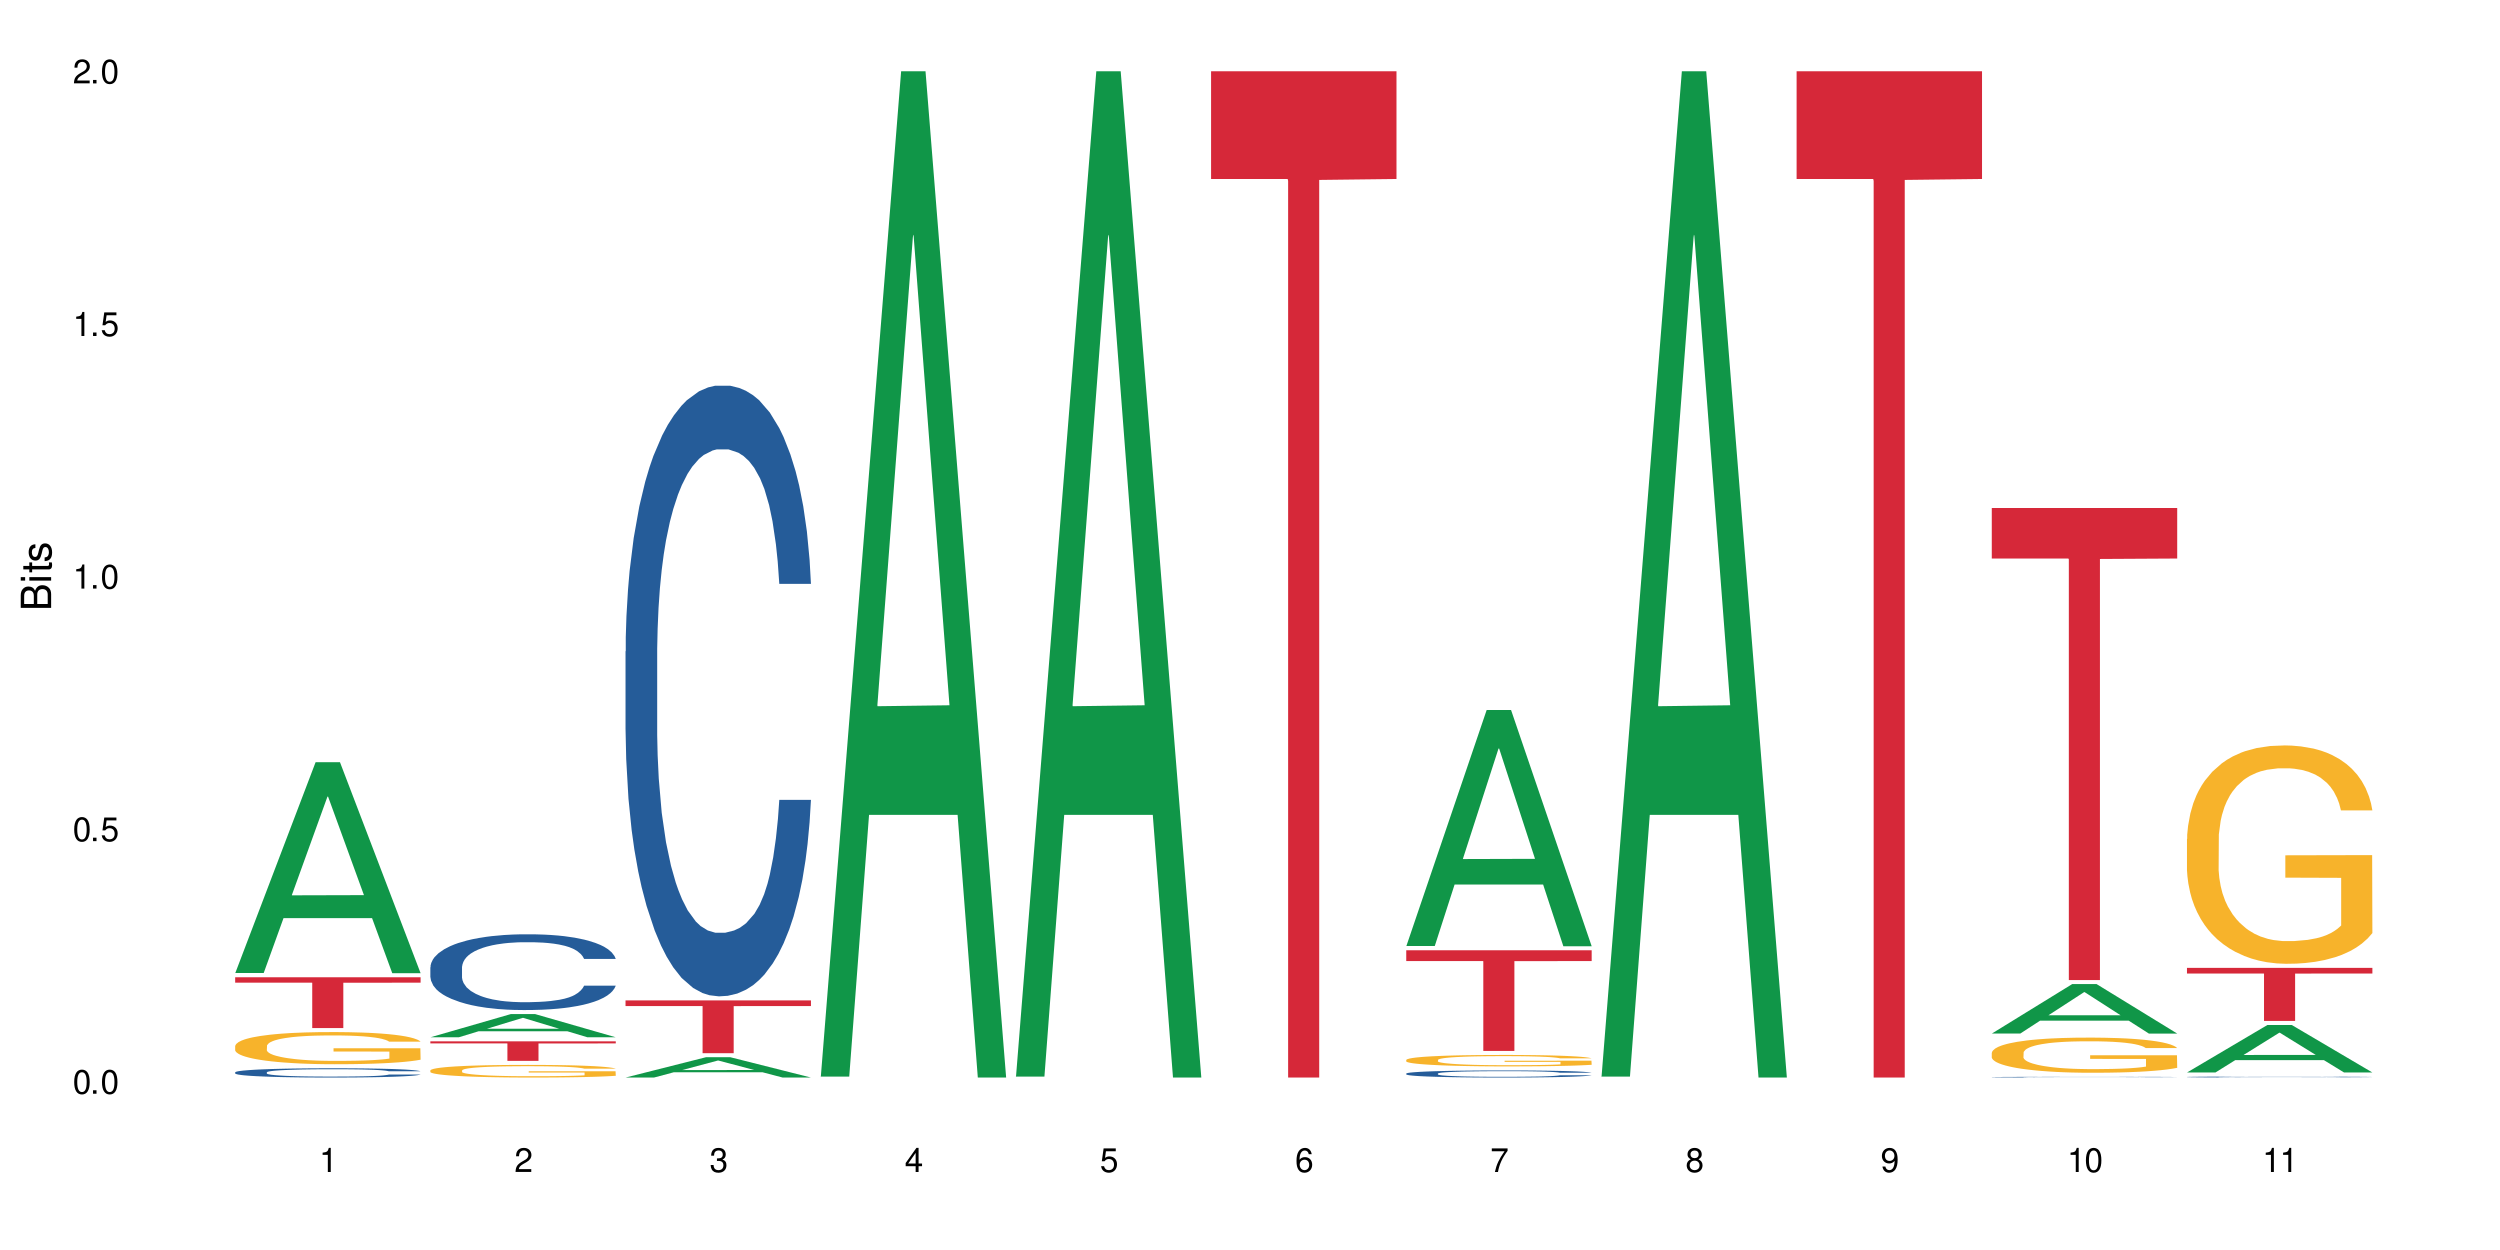 <?xml version="1.0" encoding="UTF-8"?>
<svg xmlns="http://www.w3.org/2000/svg" xmlns:xlink="http://www.w3.org/1999/xlink" width="720" height="360" viewBox="0 0 720 360">
<defs>
<g>
<g id="glyph-0-0">
</g>
<g id="glyph-0-1">
<path d="M 2.641 -6.938 C 2 -6.938 1.422 -6.656 1.078 -6.172 C 0.641 -5.562 0.406 -4.641 0.406 -3.359 C 0.406 -1.016 1.188 0.219 2.641 0.219 C 4.078 0.219 4.859 -1.016 4.859 -3.297 C 4.859 -4.641 4.656 -5.547 4.203 -6.172 C 3.844 -6.656 3.281 -6.938 2.641 -6.938 Z M 2.641 -6.188 C 3.547 -6.188 4 -5.25 4 -3.375 C 4 -1.406 3.562 -0.484 2.625 -0.484 C 1.734 -0.484 1.281 -1.438 1.281 -3.344 C 1.281 -5.25 1.734 -6.188 2.641 -6.188 Z M 2.641 -6.188 "/>
</g>
<g id="glyph-0-2">
<path d="M 1.828 -1 L 0.828 -1 L 0.828 0 L 1.828 0 Z M 1.828 -1 "/>
</g>
<g id="glyph-0-3">
<path d="M 4.562 -6.797 L 1.062 -6.797 L 0.547 -3.094 L 1.328 -3.094 C 1.719 -3.562 2.047 -3.734 2.578 -3.734 C 3.484 -3.734 4.062 -3.109 4.062 -2.094 C 4.062 -1.125 3.484 -0.531 2.578 -0.531 C 1.828 -0.531 1.375 -0.906 1.188 -1.672 L 0.328 -1.672 C 0.453 -1.109 0.547 -0.844 0.75 -0.594 C 1.125 -0.078 1.828 0.219 2.594 0.219 C 3.969 0.219 4.922 -0.781 4.922 -2.219 C 4.922 -3.562 4.031 -4.484 2.719 -4.484 C 2.25 -4.484 1.859 -4.359 1.469 -4.062 L 1.734 -5.969 L 4.562 -5.969 Z M 4.562 -6.797 "/>
</g>
<g id="glyph-0-4">
<path d="M 2.484 -4.938 L 2.484 0 L 3.328 0 L 3.328 -6.938 L 2.766 -6.938 C 2.469 -5.875 2.281 -5.734 0.984 -5.562 L 0.984 -4.938 Z M 2.484 -4.938 "/>
</g>
<g id="glyph-0-5">
<path d="M 4.859 -0.828 L 1.281 -0.828 C 1.359 -1.406 1.672 -1.781 2.5 -2.281 L 3.469 -2.828 C 4.406 -3.344 4.906 -4.062 4.906 -4.906 C 4.906 -5.484 4.672 -6.031 4.266 -6.406 C 3.859 -6.766 3.375 -6.938 2.719 -6.938 C 1.859 -6.938 1.219 -6.625 0.844 -6.031 C 0.609 -5.672 0.5 -5.234 0.484 -4.531 L 1.328 -4.531 C 1.359 -5.016 1.406 -5.281 1.531 -5.516 C 1.75 -5.938 2.188 -6.203 2.703 -6.203 C 3.469 -6.203 4.031 -5.641 4.031 -4.891 C 4.031 -4.344 3.719 -3.859 3.125 -3.516 L 2.234 -3 C 0.812 -2.172 0.406 -1.531 0.328 -0.016 L 4.859 -0.016 Z M 4.859 -0.828 "/>
</g>
<g id="glyph-0-6">
<path d="M 2.125 -3.188 L 2.578 -3.188 C 3.5 -3.188 3.984 -2.766 3.984 -1.922 C 3.984 -1.062 3.469 -0.531 2.594 -0.531 C 1.656 -0.531 1.203 -1 1.156 -2.016 L 0.312 -2.016 C 0.344 -1.453 0.438 -1.094 0.609 -0.781 C 0.953 -0.109 1.625 0.219 2.547 0.219 C 3.953 0.219 4.859 -0.625 4.859 -1.938 C 4.859 -2.828 4.516 -3.297 3.703 -3.594 C 4.344 -3.844 4.656 -4.328 4.656 -5.031 C 4.656 -6.219 3.875 -6.938 2.578 -6.938 C 1.203 -6.938 0.484 -6.172 0.453 -4.703 L 1.297 -4.703 C 1.312 -5.125 1.344 -5.359 1.453 -5.578 C 1.641 -5.969 2.062 -6.203 2.594 -6.203 C 3.344 -6.203 3.797 -5.75 3.797 -5 C 3.797 -4.516 3.609 -4.219 3.25 -4.047 C 3.016 -3.953 2.703 -3.922 2.125 -3.906 Z M 2.125 -3.188 "/>
</g>
<g id="glyph-0-7">
<path d="M 3.141 -1.672 L 3.141 0 L 3.984 0 L 3.984 -1.672 L 4.984 -1.672 L 4.984 -2.438 L 3.984 -2.438 L 3.984 -6.938 L 3.359 -6.938 L 0.266 -2.578 L 0.266 -1.672 Z M 3.141 -2.438 L 1 -2.438 L 3.141 -5.5 Z M 3.141 -2.438 "/>
</g>
<g id="glyph-0-8">
<path d="M 4.781 -5.125 C 4.609 -6.266 3.891 -6.938 2.844 -6.938 C 2.094 -6.938 1.422 -6.578 1.031 -5.953 C 0.594 -5.266 0.406 -4.422 0.406 -3.172 C 0.406 -2 0.578 -1.25 0.984 -0.641 C 1.359 -0.078 1.953 0.219 2.703 0.219 C 3.984 0.219 4.922 -0.75 4.922 -2.094 C 4.922 -3.375 4.062 -4.281 2.844 -4.281 C 2.172 -4.281 1.641 -4.031 1.281 -3.516 C 1.281 -5.234 1.828 -6.188 2.797 -6.188 C 3.391 -6.188 3.797 -5.797 3.938 -5.125 Z M 2.734 -3.531 C 3.547 -3.531 4.062 -2.953 4.062 -2.031 C 4.062 -1.156 3.484 -0.531 2.703 -0.531 C 1.922 -0.531 1.328 -1.188 1.328 -2.078 C 1.328 -2.938 1.906 -3.531 2.734 -3.531 Z M 2.734 -3.531 "/>
</g>
<g id="glyph-0-9">
<path d="M 4.984 -6.797 L 0.438 -6.797 L 0.438 -5.969 L 4.109 -5.969 C 2.5 -3.656 1.828 -2.234 1.328 0 L 2.219 0 C 2.594 -2.172 3.453 -4.047 4.984 -6.094 Z M 4.984 -6.797 "/>
</g>
<g id="glyph-0-10">
<path d="M 3.75 -3.656 C 4.469 -4.094 4.688 -4.438 4.688 -5.078 C 4.688 -6.172 3.844 -6.938 2.641 -6.938 C 1.438 -6.938 0.594 -6.172 0.594 -5.094 C 0.594 -4.438 0.812 -4.094 1.516 -3.656 C 0.734 -3.266 0.359 -2.703 0.359 -1.922 C 0.359 -0.656 1.281 0.219 2.641 0.219 C 3.984 0.219 4.922 -0.656 4.922 -1.922 C 4.922 -2.703 4.531 -3.266 3.75 -3.656 Z M 2.641 -6.188 C 3.359 -6.188 3.812 -5.75 3.812 -5.062 C 3.812 -4.406 3.344 -3.984 2.641 -3.984 C 1.922 -3.984 1.453 -4.406 1.453 -5.078 C 1.453 -5.75 1.922 -6.188 2.641 -6.188 Z M 2.641 -3.266 C 3.484 -3.266 4.062 -2.719 4.062 -1.906 C 4.062 -1.078 3.484 -0.531 2.625 -0.531 C 1.797 -0.531 1.219 -1.094 1.219 -1.906 C 1.219 -2.719 1.781 -3.266 2.641 -3.266 Z M 2.641 -3.266 "/>
</g>
<g id="glyph-0-11">
<path d="M 0.516 -1.578 C 0.672 -0.453 1.406 0.219 2.438 0.219 C 3.188 0.219 3.859 -0.141 4.266 -0.766 C 4.688 -1.453 4.891 -2.297 4.891 -3.547 C 4.891 -4.719 4.703 -5.453 4.312 -6.078 C 3.938 -6.641 3.344 -6.938 2.594 -6.938 C 1.297 -6.938 0.359 -5.969 0.359 -4.625 C 0.359 -3.344 1.234 -2.453 2.453 -2.453 C 3.094 -2.453 3.578 -2.672 4.016 -3.203 C 4 -1.484 3.469 -0.531 2.5 -0.531 C 1.906 -0.531 1.484 -0.906 1.359 -1.578 Z M 2.578 -6.203 C 3.375 -6.203 3.969 -5.531 3.969 -4.641 C 3.969 -3.797 3.391 -3.188 2.547 -3.188 C 1.734 -3.188 1.234 -3.766 1.234 -4.688 C 1.234 -5.562 1.797 -6.203 2.578 -6.203 Z M 2.578 -6.203 "/>
</g>
<g id="glyph-1-0">
</g>
<g id="glyph-1-1">
<path d="M 0 -0.953 L 0 -4.891 C 0 -5.719 -0.234 -6.344 -0.734 -6.797 C -1.188 -7.234 -1.812 -7.469 -2.5 -7.469 C -3.547 -7.469 -4.188 -7 -4.625 -5.875 C -4.984 -6.688 -5.625 -7.094 -6.531 -7.094 C -7.172 -7.094 -7.734 -6.859 -8.141 -6.391 C -8.562 -5.922 -8.75 -5.344 -8.75 -4.5 L -8.75 -0.953 Z M -4.984 -2.062 L -7.766 -2.062 L -7.766 -4.219 C -7.766 -4.844 -7.688 -5.203 -7.453 -5.5 C -7.219 -5.812 -6.859 -5.969 -6.375 -5.969 C -5.891 -5.969 -5.531 -5.812 -5.297 -5.5 C -5.062 -5.203 -4.984 -4.844 -4.984 -4.219 Z M -0.984 -2.062 L -4 -2.062 L -4 -4.781 C -4 -5.766 -3.438 -6.359 -2.484 -6.359 C -1.547 -6.359 -0.984 -5.766 -0.984 -4.781 Z M -0.984 -2.062 "/>
</g>
<g id="glyph-1-2">
<path d="M -6.281 -1.797 L -6.281 -0.797 L 0 -0.797 L 0 -1.797 Z M -8.75 -1.797 L -8.75 -0.797 L -7.484 -0.797 L -7.484 -1.797 Z M -8.75 -1.797 "/>
</g>
<g id="glyph-1-3">
<path d="M -6.281 -3.047 L -6.281 -2.016 L -8.016 -2.016 L -8.016 -1.016 L -6.281 -1.016 L -6.281 -0.172 L -5.469 -0.172 L -5.469 -1.016 L -0.719 -1.016 C -0.078 -1.016 0.281 -1.453 0.281 -2.234 C 0.281 -2.5 0.25 -2.719 0.188 -3.047 L -0.641 -3.047 C -0.609 -2.906 -0.594 -2.766 -0.594 -2.562 C -0.594 -2.141 -0.719 -2.016 -1.156 -2.016 L -5.469 -2.016 L -5.469 -3.047 Z M -6.281 -3.047 "/>
</g>
<g id="glyph-1-4">
<path d="M -4.531 -5.25 C -5.766 -5.25 -6.469 -4.422 -6.469 -2.969 C -6.469 -1.516 -5.719 -0.562 -4.547 -0.562 C -3.562 -0.562 -3.094 -1.062 -2.734 -2.562 L -2.516 -3.484 C -2.344 -4.188 -2.094 -4.469 -1.641 -4.469 C -1.047 -4.469 -0.641 -3.875 -0.641 -3 C -0.641 -2.453 -0.797 -2 -1.062 -1.75 C -1.25 -1.594 -1.422 -1.531 -1.875 -1.469 L -1.875 -0.406 C -0.422 -0.453 0.281 -1.266 0.281 -2.922 C 0.281 -4.5 -0.5 -5.516 -1.719 -5.516 C -2.656 -5.516 -3.172 -4.984 -3.469 -3.734 L -3.703 -2.766 C -3.891 -1.953 -4.156 -1.609 -4.594 -1.609 C -5.188 -1.609 -5.547 -2.125 -5.547 -2.938 C -5.547 -3.75 -5.203 -4.172 -4.531 -4.203 Z M -4.531 -5.25 "/>
</g>
</g>
</defs>
<rect x="-72" y="-36" width="864" height="432" fill="rgb(100%, 100%, 100%)" fill-opacity="1"/>
<path fill-rule="nonzero" fill="rgb(6.275%, 58.824%, 28.235%)" fill-opacity="1" d="M 67.73 280.227 L 67.789 280.168 L 90.895 219.508 L 97.91 219.508 L 121.133 280.281 L 112.973 280.281 L 107.152 264.418 L 81.652 264.418 L 75.945 280.227 L 67.73 280.227 L 84.105 257.855 L 104.816 257.797 L 94.488 229.438 L 94.375 229.379 L 94.262 229.551 L 84.047 257.797 L 84.105 257.855 Z M 67.73 280.227 "/>
<path fill-rule="nonzero" fill="rgb(14.51%, 36.078%, 60%)" fill-opacity="1" d="M 67.73 308.824 L 67.797 308.82 L 67.797 308.766 L 67.992 308.672 L 68.449 308.555 L 68.902 308.473 L 70.074 308.328 L 71.703 308.191 L 73.398 308.082 L 74.633 308.02 L 75.742 307.973 L 78.281 307.879 L 79.91 307.836 L 81.668 307.793 L 83.816 307.75 L 85.379 307.727 L 88.895 307.688 L 91.5 307.672 L 93.52 307.664 L 97.883 307.664 L 100.488 307.672 L 102.375 307.684 L 104.461 307.703 L 106.219 307.727 L 109.281 307.781 L 112.016 307.848 L 113.254 307.887 L 115.207 307.965 L 116.703 308.035 L 117.746 308.102 L 118.918 308.191 L 119.961 308.301 L 120.742 308.426 L 121.133 308.531 L 112.016 308.531 L 111.559 308.434 L 111.039 308.355 L 110.062 308.258 L 109.086 308.184 L 107.715 308.113 L 106.48 308.07 L 104.785 308.023 L 103.289 307.992 L 101.727 307.973 L 100.227 307.957 L 97.363 307.941 L 94.039 307.941 L 92.805 307.945 L 90.262 307.965 L 88.895 307.984 L 86.941 308.016 L 85.574 308.051 L 83.945 308.098 L 82.84 308.141 L 81.473 308.203 L 80.496 308.258 L 79.387 308.34 L 78.738 308.398 L 78.152 308.469 L 77.629 308.551 L 77.238 308.633 L 76.977 308.727 L 76.848 308.812 L 76.848 309.191 L 76.977 309.277 L 77.305 309.383 L 78.152 309.531 L 79.387 309.66 L 80.82 309.762 L 82.188 309.836 L 82.969 309.867 L 84.012 309.906 L 85.641 309.957 L 87.984 310.004 L 89.352 310.023 L 91.438 310.043 L 93.586 310.055 L 96.449 310.055 L 98.988 310.043 L 100.684 310.031 L 102.441 310.012 L 104.852 309.973 L 106.348 309.934 L 107.652 309.887 L 108.629 309.84 L 109.281 309.801 L 110.258 309.727 L 111.039 309.641 L 111.625 309.555 L 112.016 309.473 L 121.133 309.473 L 120.742 309.57 L 120.156 309.668 L 119.57 309.738 L 118.656 309.824 L 117.613 309.898 L 116.117 309.984 L 114.879 310.039 L 113.254 310.102 L 111.754 310.148 L 110.125 310.188 L 107.715 310.238 L 106.152 310.262 L 104.461 310.285 L 102.441 310.305 L 99.902 310.32 L 97.168 310.328 L 94.625 310.332 L 91.891 310.328 L 89.871 310.316 L 87.203 310.297 L 83.883 310.25 L 81.473 310.207 L 79.582 310.16 L 77.957 310.109 L 76.133 310.043 L 73.789 309.938 L 72.355 309.855 L 71.379 309.785 L 70.27 309.691 L 69.488 309.605 L 68.578 309.469 L 67.926 309.297 L 67.73 309.16 Z M 67.73 308.824 "/>
<path fill-rule="nonzero" fill="rgb(96.863%, 70.196%, 16.863%)" fill-opacity="1" d="M 67.73 301.203 L 67.797 301.195 L 67.797 301.027 L 68.055 300.645 L 68.707 300.121 L 69.555 299.691 L 70.465 299.352 L 71.051 299.176 L 72.027 298.922 L 72.875 298.734 L 75.023 298.355 L 77.762 298 L 79.258 297.848 L 80.949 297.703 L 83.359 297.543 L 84.469 297.484 L 87.855 297.348 L 91.695 297.262 L 95.93 297.238 L 97.883 297.246 L 100.555 297.281 L 104.199 297.375 L 106.285 297.457 L 107.91 297.543 L 109.605 297.652 L 111.688 297.82 L 113.645 298.023 L 115.207 298.227 L 116.77 298.48 L 118.07 298.75 L 119.18 299.047 L 120.156 299.402 L 120.742 299.699 L 121.133 299.996 L 112.078 299.996 L 111.559 299.699 L 110.973 299.473 L 109.996 299.191 L 109.02 298.988 L 108.043 298.828 L 106.219 298.609 L 104.656 298.473 L 102.703 298.355 L 100.812 298.277 L 98.664 298.227 L 97.363 298.211 L 93.91 298.211 L 90.785 298.27 L 88.961 298.336 L 87.66 298.406 L 85.836 298.531 L 84.727 298.633 L 84.078 298.699 L 82.125 298.965 L 80.82 299.199 L 80.105 299.359 L 79.191 299.613 L 78.543 299.844 L 77.824 300.18 L 77.434 300.434 L 76.914 301.012 L 76.848 302.531 L 77.043 302.855 L 77.434 303.199 L 77.957 303.504 L 78.738 303.828 L 79.52 304.07 L 80.887 304.402 L 82.059 304.621 L 82.969 304.766 L 84.727 304.992 L 85.445 305.07 L 87.137 305.223 L 88.895 305.34 L 91.047 305.441 L 92.672 305.492 L 95.277 305.535 L 98.598 305.535 L 102.508 305.484 L 104.98 305.418 L 106.676 305.348 L 107.781 305.289 L 109.148 305.195 L 110.125 305.113 L 111.039 305.02 L 112.145 304.875 L 112.145 302.855 L 96.059 302.844 L 96.059 301.898 L 121.066 301.891 L 121.133 305.195 L 119.766 305.426 L 118.07 305.645 L 116.441 305.812 L 114.75 305.957 L 112.34 306.117 L 110.387 306.219 L 107.391 306.34 L 104.656 306.414 L 101.789 306.465 L 99.25 306.492 L 96.254 306.5 L 93.586 306.484 L 90.719 306.434 L 88.441 306.363 L 86.355 306.281 L 84.273 306.168 L 81.668 305.992 L 79.973 305.848 L 78.215 305.672 L 76.457 305.461 L 74.895 305.23 L 73.852 305.055 L 72.812 304.852 L 71.703 304.598 L 70.66 304.309 L 69.879 304.047 L 69.164 303.75 L 68.645 303.473 L 68.121 303.09 L 67.859 302.785 L 67.73 302.523 Z M 67.73 301.203 "/>
<path fill-rule="nonzero" fill="rgb(83.922%, 15.686%, 22.353%)" fill-opacity="1" d="M 67.73 281.445 L 121.133 281.445 L 121.133 283.012 L 98.875 283.027 L 98.875 296.074 L 89.922 296.074 L 89.922 283.039 L 89.793 283.012 L 67.73 283.012 Z M 67.73 281.445 "/>
<path fill-rule="nonzero" fill="rgb(6.275%, 58.824%, 28.235%)" fill-opacity="1" d="M 123.941 298.734 L 124 298.73 L 147.105 292.059 L 154.125 292.059 L 177.344 298.742 L 169.184 298.742 L 163.367 296.996 L 137.863 296.996 L 132.156 298.734 L 123.941 298.734 L 140.316 296.277 L 161.027 296.27 L 150.699 293.152 L 150.586 293.145 L 150.473 293.164 L 140.258 296.27 L 140.316 296.277 Z M 123.941 298.734 "/>
<path fill-rule="nonzero" fill="rgb(14.51%, 36.078%, 60%)" fill-opacity="1" d="M 123.941 278.578 L 124.008 278.559 L 124.008 278.078 L 124.203 277.32 L 124.66 276.367 L 125.113 275.707 L 126.285 274.531 L 127.914 273.395 L 129.609 272.52 L 130.844 272 L 131.953 271.602 L 134.492 270.863 L 136.121 270.484 L 137.879 270.148 L 140.027 269.809 L 141.59 269.609 L 145.109 269.289 L 147.711 269.148 L 149.73 269.09 L 154.094 269.09 L 156.699 269.168 L 158.59 269.27 L 160.672 269.43 L 162.43 269.609 L 165.492 270.047 L 168.227 270.605 L 169.465 270.926 L 171.418 271.543 L 172.914 272.141 L 173.957 272.656 L 175.129 273.395 L 176.172 274.293 L 176.953 275.309 L 177.344 276.168 L 168.227 276.168 L 167.77 275.367 L 167.25 274.75 L 166.273 273.934 L 165.297 273.355 L 163.93 272.777 L 162.691 272.398 L 160.996 272.02 L 159.5 271.781 L 157.938 271.602 L 156.438 271.48 L 153.574 271.363 L 150.254 271.363 L 149.016 271.402 L 146.477 271.562 L 145.109 271.703 L 143.152 271.98 L 141.785 272.238 L 140.156 272.637 L 139.051 272.977 L 137.684 273.496 L 136.707 273.953 L 135.598 274.613 L 134.949 275.109 L 134.363 275.668 L 133.84 276.324 L 133.449 277.023 L 133.191 277.762 L 133.059 278.477 L 133.059 281.566 L 133.191 282.285 L 133.516 283.121 L 134.363 284.34 L 135.598 285.395 L 137.031 286.23 L 138.398 286.828 L 139.18 287.109 L 140.223 287.43 L 141.852 287.828 L 144.195 288.227 L 145.562 288.383 L 147.648 288.543 L 149.797 288.625 L 152.66 288.625 L 155.203 288.543 L 156.895 288.445 L 158.652 288.285 L 161.062 287.945 L 162.559 287.629 L 163.863 287.25 L 164.84 286.871 L 165.492 286.551 L 166.469 285.934 L 167.25 285.254 L 167.836 284.559 L 168.227 283.879 L 177.344 283.879 L 176.953 284.676 L 176.367 285.453 L 175.781 286.031 L 174.867 286.73 L 173.828 287.348 L 172.328 288.047 L 171.09 288.504 L 169.465 289.004 L 167.965 289.383 L 166.336 289.719 L 163.93 290.117 L 162.363 290.316 L 160.672 290.496 L 158.652 290.656 L 156.113 290.797 L 153.379 290.875 L 150.84 290.895 L 148.102 290.855 L 146.086 290.777 L 143.414 290.598 L 140.094 290.238 L 137.684 289.859 L 135.793 289.48 L 134.168 289.082 L 132.344 288.543 L 130 287.668 L 128.566 286.988 L 127.59 286.43 L 126.48 285.652 L 125.699 284.957 L 124.789 283.84 L 124.137 282.426 L 123.941 281.328 Z M 123.941 278.578 "/>
<path fill-rule="nonzero" fill="rgb(96.863%, 70.196%, 16.863%)" fill-opacity="1" d="M 123.941 308.25 L 124.008 308.246 L 124.008 308.18 L 124.27 308.031 L 124.918 307.824 L 125.766 307.656 L 126.676 307.523 L 127.266 307.453 L 128.242 307.352 L 129.086 307.277 L 131.234 307.129 L 133.973 306.988 L 135.469 306.93 L 137.164 306.875 L 139.57 306.809 L 140.68 306.785 L 144.066 306.734 L 147.906 306.699 L 152.141 306.691 L 154.094 306.695 L 156.766 306.707 L 160.41 306.742 L 162.496 306.777 L 164.125 306.809 L 165.816 306.852 L 167.902 306.918 L 169.855 307 L 171.418 307.078 L 172.98 307.18 L 174.281 307.285 L 175.391 307.402 L 176.367 307.543 L 176.953 307.656 L 177.344 307.773 L 168.293 307.773 L 167.77 307.656 L 167.184 307.57 L 166.207 307.457 L 165.23 307.379 L 164.254 307.316 L 162.43 307.23 L 160.867 307.176 L 158.914 307.129 L 157.023 307.098 L 154.875 307.078 L 153.574 307.074 L 150.121 307.074 L 146.996 307.098 L 145.172 307.121 L 143.871 307.148 L 142.047 307.199 L 140.941 307.238 L 140.289 307.266 L 138.336 307.367 L 137.031 307.461 L 136.316 307.523 L 135.402 307.625 L 134.754 307.715 L 134.035 307.848 L 133.645 307.949 L 133.125 308.172 L 133.059 308.773 L 133.254 308.898 L 133.645 309.035 L 134.168 309.156 L 134.949 309.281 L 135.73 309.379 L 137.098 309.508 L 138.27 309.594 L 139.18 309.652 L 140.941 309.742 L 141.656 309.77 L 143.348 309.832 L 145.109 309.875 L 147.258 309.918 L 148.883 309.938 L 151.488 309.953 L 154.812 309.953 L 158.719 309.934 L 161.191 309.906 L 162.887 309.879 L 163.992 309.855 L 165.359 309.82 L 166.336 309.785 L 167.25 309.75 L 168.355 309.695 L 168.355 308.898 L 152.27 308.895 L 152.27 308.523 L 177.277 308.52 L 177.344 309.82 L 175.977 309.91 L 174.281 309.996 L 172.656 310.062 L 170.961 310.121 L 168.551 310.184 L 166.598 310.223 L 163.602 310.27 L 160.867 310.301 L 158 310.32 L 155.461 310.328 L 152.465 310.332 L 149.797 310.324 L 146.93 310.305 L 144.652 310.277 L 142.566 310.246 L 140.484 310.203 L 137.879 310.133 L 136.188 310.078 L 134.426 310.008 L 132.668 309.922 L 131.105 309.832 L 130.062 309.762 L 129.023 309.684 L 127.914 309.586 L 126.871 309.473 L 126.09 309.367 L 125.375 309.25 L 124.855 309.141 L 124.332 308.992 L 124.074 308.871 L 123.941 308.77 Z M 123.941 308.25 "/>
<path fill-rule="nonzero" fill="rgb(83.922%, 15.686%, 22.353%)" fill-opacity="1" d="M 123.941 299.906 L 177.344 299.906 L 177.344 300.508 L 155.086 300.512 L 155.086 305.527 L 146.133 305.527 L 146.133 300.516 L 146.004 300.508 L 123.941 300.508 Z M 123.941 299.906 "/>
<path fill-rule="nonzero" fill="rgb(6.275%, 58.824%, 28.235%)" fill-opacity="1" d="M 180.152 310.328 L 180.211 310.32 L 203.316 304.48 L 210.336 304.48 L 233.555 310.332 L 225.395 310.332 L 219.578 308.805 L 194.074 308.805 L 188.371 310.328 L 180.152 310.328 L 196.527 308.172 L 217.238 308.168 L 206.91 305.438 L 206.797 305.434 L 206.684 305.449 L 196.473 308.168 L 196.527 308.172 Z M 180.152 310.328 "/>
<path fill-rule="nonzero" fill="rgb(14.51%, 36.078%, 60%)" fill-opacity="1" d="M 180.152 187.609 L 180.219 187.449 L 180.219 183.59 L 180.414 177.484 L 180.871 169.766 L 181.324 164.461 L 182.5 154.977 L 184.125 145.816 L 185.82 138.742 L 187.059 134.562 L 188.164 131.348 L 190.703 125.398 L 192.332 122.348 L 194.09 119.613 L 196.238 116.879 L 197.801 115.273 L 201.32 112.699 L 203.922 111.574 L 205.941 111.094 L 210.305 111.094 L 212.91 111.738 L 214.801 112.539 L 216.883 113.828 L 218.641 115.273 L 221.703 118.809 L 224.438 123.309 L 225.676 125.883 L 227.629 130.867 L 229.125 135.688 L 230.168 139.867 L 231.34 145.816 L 232.383 153.047 L 233.164 161.246 L 233.555 168.16 L 224.438 168.16 L 223.98 161.73 L 223.461 156.746 L 222.484 150.156 L 221.508 145.492 L 220.141 140.832 L 218.902 137.777 L 217.207 134.723 L 215.711 132.793 L 214.148 131.348 L 212.648 130.383 L 209.785 129.418 L 206.465 129.418 L 205.227 129.742 L 202.688 131.027 L 201.32 132.152 L 199.363 134.402 L 197.996 136.492 L 196.371 139.707 L 195.262 142.438 L 193.895 146.617 L 192.918 150.316 L 191.812 155.621 L 191.16 159.641 L 190.574 164.141 L 190.051 169.445 L 189.66 175.07 L 189.402 181.02 L 189.27 186.805 L 189.27 211.723 L 189.402 217.508 L 189.727 224.262 L 190.574 234.066 L 191.812 242.586 L 193.242 249.336 L 194.609 254.16 L 195.395 256.41 L 196.434 258.98 L 198.062 262.195 L 200.406 265.41 L 201.773 266.699 L 203.859 267.984 L 206.008 268.625 L 208.875 268.625 L 211.414 267.984 L 213.105 267.18 L 214.863 265.895 L 217.273 263.16 L 218.773 260.59 L 220.074 257.535 L 221.051 254.48 L 221.703 251.91 L 222.68 246.926 L 223.461 241.461 L 224.047 235.836 L 224.438 230.367 L 233.555 230.367 L 233.164 236.797 L 232.578 243.066 L 231.992 247.73 L 231.082 253.355 L 230.039 258.34 L 228.539 263.965 L 227.305 267.664 L 225.676 271.68 L 224.176 274.734 L 222.551 277.469 L 220.141 280.684 L 218.578 282.289 L 216.883 283.738 L 214.863 285.023 L 212.324 286.148 L 209.59 286.793 L 207.051 286.953 L 204.316 286.629 L 202.297 285.988 L 199.625 284.539 L 196.305 281.648 L 193.895 278.594 L 192.008 275.539 L 190.379 272.324 L 188.555 267.984 L 186.211 260.91 L 184.777 255.445 L 183.801 250.945 L 182.695 244.676 L 181.914 239.051 L 181 230.047 L 180.348 218.633 L 180.152 209.793 Z M 180.152 187.609 "/>
<path fill-rule="nonzero" fill="rgb(83.922%, 15.686%, 22.353%)" fill-opacity="1" d="M 180.152 288.117 L 233.555 288.117 L 233.555 289.742 L 211.301 289.758 L 211.301 303.316 L 202.344 303.316 L 202.344 289.773 L 202.215 289.742 L 180.152 289.742 Z M 180.152 288.117 "/>
<path fill-rule="nonzero" fill="rgb(6.275%, 58.824%, 28.235%)" fill-opacity="1" d="M 236.367 310.059 L 236.422 309.789 L 259.527 20.527 L 266.547 20.527 L 289.766 310.332 L 281.609 310.332 L 275.789 234.684 L 250.285 234.684 L 244.582 310.059 L 236.367 310.059 L 252.738 203.391 L 273.449 203.117 L 263.121 67.875 L 263.008 67.602 L 262.895 68.418 L 252.684 203.117 L 252.738 203.391 Z M 236.367 310.059 "/>
<path fill-rule="nonzero" fill="rgb(6.275%, 58.824%, 28.235%)" fill-opacity="1" d="M 292.578 310.059 L 292.633 309.789 L 315.738 20.527 L 322.758 20.527 L 345.977 310.332 L 337.82 310.332 L 332 234.684 L 306.496 234.684 L 300.793 310.059 L 292.578 310.059 L 308.949 203.391 L 329.66 203.117 L 319.336 67.875 L 319.219 67.602 L 319.105 68.418 L 308.895 203.117 L 308.949 203.391 Z M 292.578 310.059 "/>
<path fill-rule="nonzero" fill="rgb(83.922%, 15.686%, 22.353%)" fill-opacity="1" d="M 348.789 20.527 L 402.188 20.527 L 402.188 51.547 L 379.934 51.82 L 379.934 310.332 L 370.98 310.332 L 370.98 52.094 L 370.848 51.547 L 348.789 51.547 Z M 348.789 20.527 "/>
<path fill-rule="nonzero" fill="rgb(6.275%, 58.824%, 28.235%)" fill-opacity="1" d="M 405 272.453 L 405.059 272.391 L 428.164 204.473 L 435.18 204.473 L 458.402 272.516 L 450.242 272.516 L 444.422 254.754 L 418.922 254.754 L 413.215 272.453 L 405 272.453 L 421.375 247.406 L 442.082 247.344 L 431.758 215.59 L 431.645 215.527 L 431.527 215.719 L 421.316 247.344 L 421.375 247.406 Z M 405 272.453 "/>
<path fill-rule="nonzero" fill="rgb(14.51%, 36.078%, 60%)" fill-opacity="1" d="M 405 309.176 L 405.066 309.176 L 405.066 309.129 L 405.262 309.059 L 405.715 308.969 L 406.172 308.906 L 407.344 308.797 L 408.973 308.691 L 410.664 308.609 L 411.902 308.559 L 413.012 308.52 L 415.551 308.453 L 417.18 308.418 L 418.938 308.387 L 421.086 308.352 L 422.648 308.336 L 426.164 308.305 L 428.77 308.293 L 430.789 308.285 L 435.152 308.285 L 437.758 308.293 L 439.645 308.301 L 441.73 308.316 L 443.488 308.336 L 446.547 308.375 L 449.285 308.43 L 450.52 308.457 L 452.473 308.516 L 453.973 308.57 L 455.016 308.621 L 456.188 308.691 L 457.227 308.773 L 458.012 308.871 L 458.402 308.949 L 449.285 308.949 L 448.828 308.875 L 448.309 308.816 L 447.328 308.742 L 446.352 308.688 L 444.984 308.633 L 443.746 308.598 L 442.055 308.562 L 440.559 308.539 L 438.992 308.52 L 437.496 308.512 L 434.629 308.5 L 431.309 308.5 L 430.07 308.504 L 427.531 308.52 L 426.164 308.531 L 424.211 308.559 L 422.844 308.582 L 421.215 308.617 L 420.109 308.652 L 418.742 308.699 L 417.766 308.742 L 416.656 308.805 L 416.004 308.852 L 415.418 308.902 L 414.898 308.965 L 414.508 309.031 L 414.246 309.098 L 414.117 309.168 L 414.117 309.457 L 414.246 309.523 L 414.574 309.602 L 415.418 309.719 L 416.656 309.816 L 418.09 309.895 L 419.457 309.949 L 420.238 309.977 L 421.281 310.008 L 422.91 310.043 L 425.254 310.082 L 426.621 310.098 L 428.703 310.113 L 430.855 310.121 L 433.719 310.121 L 436.258 310.113 L 437.953 310.102 L 439.711 310.086 L 442.121 310.055 L 443.617 310.027 L 444.922 309.988 L 445.898 309.953 L 446.547 309.926 L 447.523 309.867 L 448.309 309.805 L 448.895 309.738 L 449.285 309.676 L 458.402 309.676 L 458.012 309.75 L 457.426 309.82 L 456.836 309.875 L 455.926 309.941 L 454.883 310 L 453.387 310.066 L 452.148 310.109 L 450.52 310.156 L 449.023 310.191 L 447.395 310.223 L 444.984 310.258 L 443.422 310.277 L 441.73 310.297 L 439.711 310.309 L 437.172 310.324 L 434.434 310.332 L 431.895 310.332 L 429.16 310.328 L 427.141 310.32 L 424.473 310.305 L 421.148 310.27 L 418.742 310.234 L 416.852 310.199 L 415.223 310.164 L 413.402 310.113 L 411.055 310.031 L 409.625 309.965 L 408.648 309.914 L 407.539 309.84 L 406.758 309.773 L 405.848 309.672 L 405.195 309.539 L 405 309.434 Z M 405 309.176 "/>
<path fill-rule="nonzero" fill="rgb(96.863%, 70.196%, 16.863%)" fill-opacity="1" d="M 405 305.238 L 405.066 305.234 L 405.066 305.176 L 405.324 305.039 L 405.977 304.852 L 406.824 304.699 L 407.734 304.578 L 408.32 304.516 L 409.297 304.426 L 410.145 304.359 L 412.293 304.223 L 415.027 304.098 L 416.527 304.043 L 418.219 303.992 L 420.629 303.934 L 421.738 303.914 L 425.121 303.867 L 428.965 303.836 L 433.199 303.828 L 435.152 303.828 L 437.82 303.84 L 441.469 303.875 L 443.551 303.906 L 445.18 303.934 L 446.875 303.973 L 448.957 304.035 L 450.91 304.105 L 452.473 304.18 L 454.039 304.27 L 455.34 304.363 L 456.445 304.469 L 457.426 304.598 L 458.012 304.703 L 458.402 304.809 L 449.348 304.809 L 448.828 304.703 L 448.242 304.621 L 447.266 304.523 L 446.289 304.449 L 445.312 304.391 L 443.488 304.312 L 441.926 304.266 L 439.973 304.223 L 438.082 304.195 L 435.934 304.18 L 434.629 304.172 L 431.18 304.172 L 428.055 304.195 L 426.23 304.219 L 424.926 304.242 L 423.105 304.285 L 421.996 304.324 L 421.348 304.348 L 419.391 304.441 L 418.09 304.523 L 417.375 304.582 L 416.461 304.672 L 415.809 304.754 L 415.094 304.875 L 414.703 304.965 L 414.184 305.168 L 414.117 305.711 L 414.312 305.824 L 414.703 305.949 L 415.223 306.055 L 416.004 306.172 L 416.785 306.258 L 418.156 306.375 L 419.328 306.453 L 420.238 306.504 L 421.996 306.586 L 422.715 306.613 L 424.406 306.668 L 426.164 306.711 L 428.312 306.746 L 429.941 306.762 L 432.547 306.777 L 435.867 306.777 L 439.777 306.762 L 442.25 306.738 L 443.945 306.711 L 445.051 306.691 L 446.418 306.66 L 447.395 306.629 L 448.309 306.594 L 449.414 306.543 L 449.414 305.824 L 433.328 305.82 L 433.328 305.484 L 458.336 305.48 L 458.402 306.66 L 457.031 306.738 L 455.34 306.816 L 453.711 306.879 L 452.02 306.93 L 449.609 306.984 L 447.656 307.023 L 444.66 307.066 L 441.926 307.09 L 439.059 307.109 L 436.52 307.117 L 433.523 307.121 L 430.855 307.117 L 427.988 307.098 L 425.707 307.074 L 423.625 307.043 L 421.543 307.004 L 418.938 306.941 L 417.242 306.891 L 415.484 306.828 L 413.727 306.75 L 412.164 306.672 L 411.121 306.605 L 410.078 306.535 L 408.973 306.445 L 407.93 306.344 L 407.148 306.25 L 406.434 306.145 L 405.91 306.043 L 405.391 305.91 L 405.129 305.801 L 405 305.707 Z M 405 305.238 "/>
<path fill-rule="nonzero" fill="rgb(83.922%, 15.686%, 22.353%)" fill-opacity="1" d="M 405 273.68 L 458.402 273.68 L 458.402 276.785 L 436.145 276.812 L 436.145 302.664 L 427.191 302.664 L 427.191 276.84 L 427.062 276.785 L 405 276.785 Z M 405 273.68 "/>
<path fill-rule="nonzero" fill="rgb(6.275%, 58.824%, 28.235%)" fill-opacity="1" d="M 461.211 310.059 L 461.27 309.789 L 484.375 20.527 L 491.391 20.527 L 514.613 310.332 L 506.453 310.332 L 500.633 234.684 L 475.133 234.684 L 469.426 310.059 L 461.211 310.059 L 477.586 203.391 L 498.297 203.117 L 487.969 67.875 L 487.855 67.602 L 487.742 68.418 L 477.527 203.117 L 477.586 203.391 Z M 461.211 310.059 "/>
<path fill-rule="nonzero" fill="rgb(83.922%, 15.686%, 22.353%)" fill-opacity="1" d="M 517.422 20.527 L 570.824 20.527 L 570.824 51.547 L 548.566 51.82 L 548.566 310.332 L 539.613 310.332 L 539.613 52.094 L 539.484 51.547 L 517.422 51.547 Z M 517.422 20.527 "/>
<path fill-rule="nonzero" fill="rgb(6.275%, 58.824%, 28.235%)" fill-opacity="1" d="M 573.633 297.656 L 573.691 297.641 L 596.797 283.414 L 603.816 283.414 L 627.035 297.668 L 618.875 297.668 L 613.059 293.945 L 587.555 293.945 L 581.852 297.656 L 573.633 297.656 L 590.008 292.406 L 610.719 292.395 L 600.391 285.742 L 600.277 285.73 L 600.164 285.77 L 589.953 292.395 L 590.008 292.406 Z M 573.633 297.656 "/>
<path fill-rule="nonzero" fill="rgb(14.51%, 36.078%, 60%)" fill-opacity="1" d="M 573.633 310.211 L 573.699 310.211 L 573.699 310.207 L 573.895 310.199 L 574.352 310.191 L 574.805 310.184 L 575.98 310.172 L 577.605 310.16 L 579.301 310.152 L 580.539 310.148 L 581.645 310.145 L 584.184 310.137 L 585.812 310.133 L 587.57 310.129 L 589.719 310.125 L 591.281 310.125 L 594.801 310.121 L 610.363 310.121 L 612.121 310.125 L 615.184 310.129 L 617.918 310.133 L 619.156 310.137 L 621.109 310.145 L 622.605 310.148 L 623.648 310.156 L 624.82 310.16 L 625.863 310.172 L 626.645 310.18 L 627.035 310.188 L 617.918 310.188 L 617.461 310.18 L 616.941 310.176 L 614.988 310.16 L 613.621 310.156 L 612.383 310.152 L 610.688 310.148 L 609.191 310.145 L 606.129 310.145 L 603.266 310.141 L 598.707 310.141 L 596.168 310.145 L 594.801 310.145 L 592.844 310.148 L 591.477 310.152 L 589.852 310.156 L 588.742 310.156 L 587.375 310.164 L 586.398 310.168 L 585.293 310.172 L 584.641 310.18 L 584.055 310.184 L 583.531 310.191 L 583.141 310.195 L 582.883 310.203 L 582.75 310.211 L 582.75 310.242 L 582.883 310.25 L 583.207 310.258 L 584.055 310.27 L 585.293 310.277 L 586.723 310.285 L 588.09 310.293 L 588.871 310.297 L 589.914 310.297 L 591.543 310.301 L 593.887 310.305 L 595.254 310.309 L 608.344 310.309 L 610.754 310.305 L 612.254 310.301 L 613.555 310.297 L 614.531 310.293 L 615.184 310.289 L 616.16 310.285 L 616.941 310.277 L 617.527 310.27 L 617.918 310.266 L 627.035 310.266 L 626.645 310.273 L 626.059 310.281 L 625.473 310.285 L 624.559 310.293 L 623.52 310.297 L 622.02 310.305 L 620.785 310.309 L 619.156 310.312 L 617.656 310.316 L 616.031 310.32 L 613.621 310.324 L 612.059 310.328 L 610.363 310.328 L 608.344 310.332 L 595.777 310.332 L 593.105 310.328 L 589.785 310.324 L 587.375 310.324 L 585.488 310.32 L 583.859 310.316 L 582.035 310.309 L 579.691 310.301 L 578.258 310.293 L 577.281 310.289 L 576.176 310.281 L 575.391 310.273 L 574.48 310.262 L 573.828 310.25 L 573.633 310.238 Z M 573.633 310.211 "/>
<path fill-rule="nonzero" fill="rgb(96.863%, 70.196%, 16.863%)" fill-opacity="1" d="M 573.633 303.168 L 573.699 303.16 L 573.699 302.973 L 573.961 302.559 L 574.609 301.984 L 575.457 301.512 L 576.371 301.145 L 576.957 300.949 L 577.934 300.672 L 578.777 300.469 L 580.93 300.051 L 583.664 299.664 L 585.16 299.496 L 586.855 299.34 L 589.266 299.164 L 590.371 299.102 L 593.758 298.953 L 597.598 298.859 L 601.832 298.832 L 603.785 298.84 L 606.457 298.879 L 610.102 298.98 L 612.188 299.07 L 613.816 299.164 L 615.508 299.285 L 617.594 299.469 L 619.547 299.691 L 621.109 299.914 L 622.672 300.191 L 623.973 300.488 L 625.082 300.809 L 626.059 301.199 L 626.645 301.523 L 627.035 301.848 L 617.984 301.848 L 617.461 301.523 L 616.875 301.273 L 615.898 300.969 L 614.922 300.746 L 613.945 300.57 L 612.121 300.328 L 610.559 300.18 L 608.605 300.051 L 606.715 299.969 L 604.566 299.914 L 603.266 299.895 L 599.812 299.895 L 596.688 299.961 L 594.863 300.035 L 593.562 300.109 L 591.738 300.246 L 590.633 300.355 L 589.98 300.43 L 588.027 300.719 L 586.723 300.977 L 586.008 301.152 L 585.098 301.43 L 584.445 301.68 L 583.727 302.051 L 583.336 302.328 L 582.816 302.957 L 582.75 304.621 L 582.945 304.973 L 583.336 305.352 L 583.859 305.684 L 584.641 306.035 L 585.422 306.301 L 586.789 306.664 L 587.961 306.902 L 588.871 307.059 L 590.633 307.309 L 591.348 307.395 L 593.039 307.559 L 594.801 307.688 L 596.949 307.801 L 598.578 307.855 L 601.18 307.902 L 604.504 307.902 L 608.41 307.848 L 610.883 307.773 L 612.578 307.699 L 613.684 307.633 L 615.051 307.531 L 616.031 307.441 L 616.941 307.336 L 618.047 307.18 L 618.047 304.973 L 601.961 304.961 L 601.961 303.926 L 626.969 303.918 L 627.035 307.531 L 625.668 307.781 L 623.973 308.023 L 622.348 308.207 L 620.652 308.363 L 618.242 308.539 L 616.289 308.652 L 613.293 308.781 L 610.559 308.863 L 607.695 308.918 L 605.152 308.945 L 602.156 308.957 L 599.488 308.938 L 596.621 308.883 L 594.344 308.809 L 592.258 308.715 L 590.176 308.594 L 587.57 308.402 L 585.879 308.242 L 584.117 308.051 L 582.359 307.82 L 580.797 307.57 L 579.754 307.375 L 578.715 307.152 L 577.605 306.875 L 576.566 306.562 L 575.785 306.273 L 575.066 305.949 L 574.547 305.645 L 574.023 305.23 L 573.766 304.898 L 573.633 304.609 Z M 573.633 303.168 "/>
<path fill-rule="nonzero" fill="rgb(83.922%, 15.686%, 22.353%)" fill-opacity="1" d="M 573.633 146.305 L 627.035 146.305 L 627.035 160.855 L 604.781 160.984 L 604.781 282.25 L 595.824 282.25 L 595.824 161.113 L 595.695 160.855 L 573.633 160.855 Z M 573.633 146.305 "/>
<path fill-rule="nonzero" fill="rgb(6.275%, 58.824%, 28.235%)" fill-opacity="1" d="M 629.848 308.867 L 629.902 308.855 L 653.008 295.199 L 660.027 295.199 L 683.246 308.879 L 675.09 308.879 L 669.27 305.309 L 643.766 305.309 L 638.062 308.867 L 629.848 308.867 L 646.219 303.832 L 666.93 303.82 L 656.602 297.434 L 656.488 297.422 L 656.375 297.461 L 646.164 303.82 L 646.219 303.832 Z M 629.848 308.867 "/>
<path fill-rule="nonzero" fill="rgb(14.51%, 36.078%, 60%)" fill-opacity="1" d="M 629.848 310.168 L 629.91 310.168 L 629.91 310.164 L 630.105 310.152 L 630.562 310.141 L 631.02 310.133 L 632.191 310.117 L 633.816 310.102 L 635.512 310.09 L 636.75 310.082 L 637.855 310.078 L 640.395 310.066 L 642.023 310.062 L 643.781 310.059 L 645.93 310.055 L 647.492 310.051 L 651.012 310.047 L 653.617 310.043 L 659.996 310.043 L 662.602 310.047 L 666.574 310.047 L 668.332 310.051 L 671.395 310.059 L 674.129 310.062 L 675.367 310.066 L 677.32 310.078 L 678.816 310.086 L 679.859 310.09 L 681.031 310.102 L 682.074 310.113 L 682.855 310.125 L 683.246 310.137 L 674.129 310.137 L 673.672 310.129 L 673.152 310.117 L 671.199 310.102 L 669.832 310.094 L 668.594 310.086 L 666.902 310.082 L 665.402 310.078 L 663.84 310.078 L 662.344 310.074 L 654.918 310.074 L 652.379 310.078 L 651.012 310.078 L 649.059 310.082 L 647.688 310.086 L 646.062 310.09 L 644.953 310.094 L 643.586 310.102 L 642.609 310.109 L 641.504 310.117 L 640.852 310.125 L 640.266 310.133 L 639.746 310.141 L 639.355 310.148 L 639.094 310.16 L 638.965 310.168 L 638.965 310.211 L 639.094 310.219 L 639.418 310.23 L 640.266 310.246 L 641.504 310.258 L 642.934 310.27 L 644.305 310.277 L 645.086 310.281 L 646.125 310.285 L 647.754 310.293 L 650.098 310.297 L 651.465 310.301 L 662.797 310.301 L 664.555 310.297 L 666.965 310.293 L 668.465 310.289 L 669.766 310.285 L 670.742 310.277 L 671.395 310.273 L 672.371 310.266 L 673.152 310.258 L 673.738 310.25 L 674.129 310.238 L 683.246 310.238 L 682.855 310.25 L 682.27 310.262 L 681.684 310.27 L 680.773 310.277 L 679.73 310.285 L 678.23 310.293 L 676.996 310.301 L 675.367 310.309 L 673.867 310.312 L 672.242 310.316 L 669.832 310.32 L 668.27 310.324 L 666.574 310.328 L 664.555 310.328 L 662.016 310.332 L 651.988 310.332 L 649.316 310.328 L 645.996 310.324 L 643.586 310.32 L 641.699 310.312 L 640.07 310.309 L 638.246 310.301 L 635.902 310.289 L 634.469 310.281 L 633.492 310.273 L 632.387 310.262 L 631.605 310.254 L 630.691 310.238 L 630.043 310.219 L 629.848 310.207 Z M 629.848 310.168 "/>
<path fill-rule="nonzero" fill="rgb(96.863%, 70.196%, 16.863%)" fill-opacity="1" d="M 629.848 241.617 L 629.91 241.559 L 629.91 240.41 L 630.172 237.828 L 630.824 234.266 L 631.668 231.336 L 632.582 229.039 L 633.168 227.832 L 634.145 226.109 L 634.992 224.844 L 637.141 222.262 L 639.875 219.848 L 641.371 218.812 L 643.066 217.836 L 645.477 216.746 L 646.582 216.344 L 649.969 215.426 L 653.812 214.852 L 658.043 214.68 L 659.996 214.734 L 662.668 214.965 L 666.316 215.598 L 668.398 216.172 L 670.027 216.746 L 671.719 217.492 L 673.805 218.641 L 675.758 220.02 L 677.32 221.398 L 678.883 223.121 L 680.188 224.961 L 681.293 226.969 L 682.27 229.383 L 682.855 231.395 L 683.246 233.402 L 674.195 233.402 L 673.672 231.395 L 673.086 229.844 L 672.109 227.945 L 671.133 226.566 L 670.156 225.477 L 668.332 223.984 L 666.77 223.062 L 664.816 222.262 L 662.93 221.742 L 660.777 221.398 L 659.477 221.285 L 656.023 221.285 L 652.898 221.688 L 651.074 222.145 L 649.773 222.605 L 647.949 223.465 L 646.844 224.156 L 646.191 224.613 L 644.238 226.395 L 642.934 228.004 L 642.219 229.094 L 641.309 230.82 L 640.656 232.371 L 639.941 234.668 L 639.551 236.391 L 639.027 240.297 L 638.965 250.637 L 639.16 252.82 L 639.551 255.172 L 640.07 257.242 L 640.852 259.426 L 641.633 261.09 L 643 263.332 L 644.172 264.824 L 645.086 265.801 L 646.844 267.352 L 647.559 267.867 L 649.254 268.902 L 651.012 269.707 L 653.16 270.395 L 654.789 270.738 L 657.395 271.027 L 660.715 271.027 L 664.621 270.684 L 667.098 270.223 L 668.789 269.762 L 669.895 269.363 L 671.266 268.73 L 672.242 268.156 L 673.152 267.523 L 674.258 266.547 L 674.258 252.82 L 658.176 252.762 L 658.176 246.328 L 683.18 246.27 L 683.246 268.73 L 681.879 270.281 L 680.188 271.773 L 678.559 272.922 L 676.863 273.898 L 674.453 274.992 L 672.5 275.68 L 669.504 276.484 L 666.77 277 L 663.906 277.348 L 661.367 277.52 L 658.371 277.574 L 655.699 277.461 L 652.836 277.117 L 650.555 276.656 L 648.473 276.082 L 646.387 275.336 L 643.781 274.129 L 642.09 273.152 L 640.332 271.945 L 638.57 270.512 L 637.008 268.961 L 635.969 267.754 L 634.926 266.375 L 633.816 264.652 L 632.777 262.699 L 631.996 260.918 L 631.277 258.906 L 630.758 257.012 L 630.238 254.426 L 629.977 252.359 L 629.848 250.578 Z M 629.848 241.617 "/>
<path fill-rule="nonzero" fill="rgb(83.922%, 15.686%, 22.353%)" fill-opacity="1" d="M 629.848 278.738 L 683.246 278.738 L 683.246 280.375 L 660.992 280.391 L 660.992 294.035 L 652.035 294.035 L 652.035 280.406 L 651.906 280.375 L 629.848 280.375 Z M 629.848 278.738 "/>
<g fill="rgb(0%, 0%, 0%)" fill-opacity="1">
<use xlink:href="#glyph-0-1" x="20.965" y="314.993"/>
<use xlink:href="#glyph-0-2" x="25.965" y="314.993"/>
<use xlink:href="#glyph-0-1" x="28.965" y="314.993"/>
</g>
<g fill="rgb(0%, 0%, 0%)" fill-opacity="1">
<use xlink:href="#glyph-0-1" x="20.965" y="242.251"/>
<use xlink:href="#glyph-0-2" x="25.965" y="242.251"/>
<use xlink:href="#glyph-0-3" x="28.965" y="242.251"/>
</g>
<g fill="rgb(0%, 0%, 0%)" fill-opacity="1">
<use xlink:href="#glyph-0-4" x="20.965" y="169.509"/>
<use xlink:href="#glyph-0-2" x="25.965" y="169.509"/>
<use xlink:href="#glyph-0-1" x="28.965" y="169.509"/>
</g>
<g fill="rgb(0%, 0%, 0%)" fill-opacity="1">
<use xlink:href="#glyph-0-4" x="20.965" y="96.767"/>
<use xlink:href="#glyph-0-2" x="25.965" y="96.767"/>
<use xlink:href="#glyph-0-3" x="28.965" y="96.767"/>
</g>
<g fill="rgb(0%, 0%, 0%)" fill-opacity="1">
<use xlink:href="#glyph-0-5" x="20.965" y="24.024"/>
<use xlink:href="#glyph-0-2" x="25.965" y="24.024"/>
<use xlink:href="#glyph-0-1" x="28.965" y="24.024"/>
</g>
<g fill="rgb(0%, 0%, 0%)" fill-opacity="1">
<use xlink:href="#glyph-0-4" x="91.93" y="337.532"/>
</g>
<g fill="rgb(0%, 0%, 0%)" fill-opacity="1">
<use xlink:href="#glyph-0-5" x="148.145" y="337.532"/>
</g>
<g fill="rgb(0%, 0%, 0%)" fill-opacity="1">
<use xlink:href="#glyph-0-6" x="204.355" y="337.532"/>
</g>
<g fill="rgb(0%, 0%, 0%)" fill-opacity="1">
<use xlink:href="#glyph-0-7" x="260.566" y="337.532"/>
</g>
<g fill="rgb(0%, 0%, 0%)" fill-opacity="1">
<use xlink:href="#glyph-0-3" x="316.777" y="337.532"/>
</g>
<g fill="rgb(0%, 0%, 0%)" fill-opacity="1">
<use xlink:href="#glyph-0-8" x="372.988" y="337.532"/>
</g>
<g fill="rgb(0%, 0%, 0%)" fill-opacity="1">
<use xlink:href="#glyph-0-9" x="429.199" y="337.532"/>
</g>
<g fill="rgb(0%, 0%, 0%)" fill-opacity="1">
<use xlink:href="#glyph-0-10" x="485.41" y="337.532"/>
</g>
<g fill="rgb(0%, 0%, 0%)" fill-opacity="1">
<use xlink:href="#glyph-0-11" x="541.625" y="337.532"/>
</g>
<g fill="rgb(0%, 0%, 0%)" fill-opacity="1">
<use xlink:href="#glyph-0-4" x="595.336" y="337.532"/>
<use xlink:href="#glyph-0-1" x="600.336" y="337.532"/>
</g>
<g fill="rgb(0%, 0%, 0%)" fill-opacity="1">
<use xlink:href="#glyph-0-4" x="651.547" y="337.532"/>
<use xlink:href="#glyph-0-4" x="656.547" y="337.532"/>
</g>
<g fill="rgb(0%, 0%, 0%)" fill-opacity="1">
<use xlink:href="#glyph-1-1" x="14.725" y="176.012"/>
<use xlink:href="#glyph-1-2" x="14.725" y="168.012"/>
<use xlink:href="#glyph-1-3" x="14.725" y="165.012"/>
<use xlink:href="#glyph-1-4" x="14.725" y="162.012"/>
</g>
</svg>
